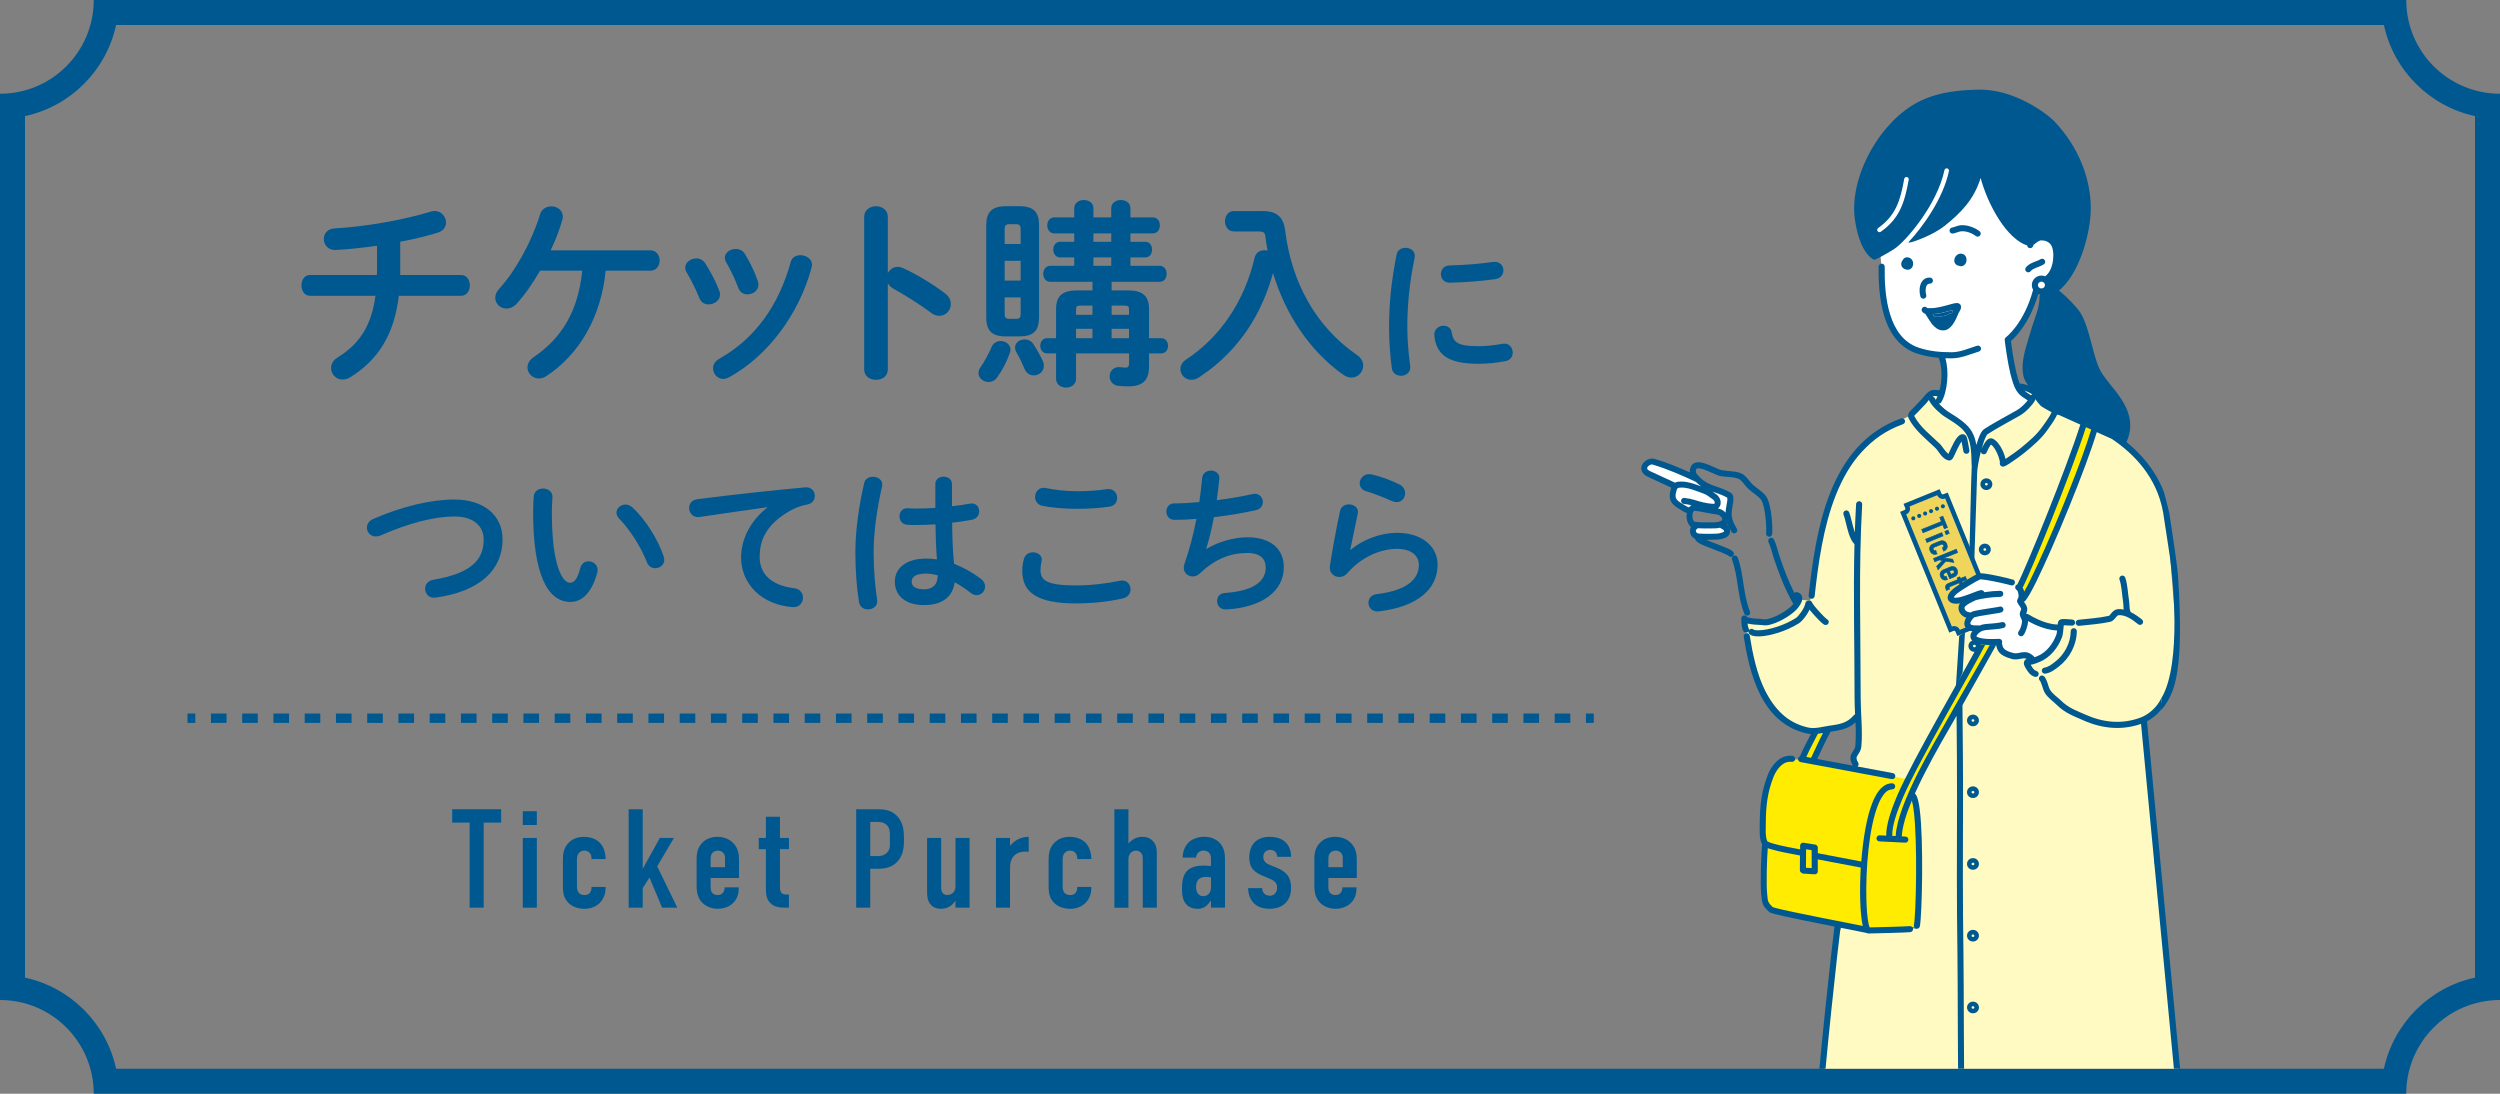 <svg viewBox="0 0 800 350" xmlns="http://www.w3.org/2000/svg" xmlns:xlink="http://www.w3.org/1999/xlink"><rect x="0" y="0" width="800" height="350" fill="#808080" stroke="none"/><clipPath id="a"><path d="m510 8h240v334h-240z"/></clipPath><g fill="#005891"><path d="m762.85 8c3.13 14.55 14.61 26.02 29.15 29.15v275.69c-14.55 3.13-26.02 14.61-29.15 29.15h-725.7c-3.13-14.55-14.61-26.02-29.15-29.15v-275.69c14.55-3.13 26.02-14.61 29.15-29.15h725.69m7.15-8h-739.99c0 16.57-13.43 30-30 30v290c16.57 0 30 13.43 30 30h740c0-16.57 13.43-30 30-30v-290c-16.57 0-30-13.43-30-30z"/><path d="m128.08 86.52v1.47h19.45c1.86 0 2.82 1.66 2.82 3.33s-.96 3.33-2.82 3.33h-19.9c-1.54 12.8-6.85 20.67-15.61 26.11-.83.51-1.66.7-2.37.7-2.18 0-3.71-1.79-3.71-3.71 0-1.15.58-2.43 2.05-3.33 7.17-4.42 10.88-10.3 12.16-19.77h-20.93c-1.86 0-2.75-1.66-2.75-3.33s.9-3.33 2.75-3.33h21.37c.06-.64.06-1.28.06-1.98v-7.36c-4.61.64-9.22 1.15-13.25 1.34-2.43.13-3.78-1.73-3.78-3.52 0-1.66 1.09-3.26 3.46-3.39 9.86-.51 22.65-2.82 30.78-5.38.45-.13.83-.19 1.22-.19 2.18 0 3.65 1.86 3.65 3.71 0 1.28-.77 2.62-2.56 3.2-3.46 1.09-7.62 2.11-12.1 2.94v9.15z"/><path d="m172.81 86.65c-2.37 4.1-4.93 7.74-7.36 10.43-1.09 1.22-2.3 1.66-3.39 1.66-1.98 0-3.58-1.54-3.58-3.46 0-.9.32-1.86 1.22-2.82 5.18-5.63 10.43-15.04 13.12-23.87.51-1.73 2.05-2.56 3.58-2.56 1.86 0 3.71 1.22 3.71 3.26 0 .38-.06.77-.19 1.15-.9 3.14-2.18 6.46-3.71 9.66h31.87c1.98 0 3.01 1.6 3.01 3.26s-1.02 3.26-3.01 3.26h-14.27c-1.41 14.59-8.32 26.81-19.07 33.79-.77.51-1.6.7-2.3.7-2.05 0-3.65-1.66-3.65-3.52 0-1.15.58-2.3 1.92-3.26 9.22-6.27 14.27-14.85 15.61-27.71h-13.5z"/><path d="m230.22 93.12c.13.38.19.77.19 1.15 0 1.86-1.86 3.14-3.65 3.14-1.22 0-2.37-.58-2.94-1.98-1.15-2.82-2.62-5.82-4.1-8.26-.32-.51-.45-1.02-.45-1.54 0-1.66 1.73-2.94 3.52-2.94 1.09 0 2.24.51 2.94 1.66 1.66 2.62 3.39 5.82 4.48 8.77zm25.92-11.46c1.79 0 3.71 1.15 3.71 3.07 0 .26-.06.51-.13.83-4.03 15.1-14.21 28.54-26.49 35.2-.64.32-1.22.51-1.79.51-1.86 0-3.26-1.66-3.26-3.39 0-1.15.58-2.3 1.98-3.07 11.46-6.46 19.01-17.02 22.85-30.91.38-1.6 1.73-2.24 3.14-2.24zm-13.63 8.38c.13.38.19.77.19 1.09 0 1.86-1.79 3.07-3.52 3.07-1.22 0-2.43-.64-2.94-2.11-1.09-2.88-2.43-5.7-3.84-8.13-.32-.51-.45-1.02-.45-1.47 0-1.66 1.66-2.82 3.46-2.82 1.15 0 2.3.45 3.01 1.66 1.6 2.69 3.14 5.76 4.1 8.7z"/><path d="m284.11 87.36c.64-1.15 1.79-1.98 3.14-1.98.58 0 1.09.13 1.66.38 3.97 1.79 9.54 5.06 13.57 8.19 1.28.96 1.79 2.18 1.79 3.33 0 2.05-1.6 3.78-3.65 3.78-.83 0-1.79-.26-2.69-.96-3.71-2.82-9.15-6.14-11.97-7.68-.9-.51-1.47-1.09-1.86-1.79v27.58c0 2.24-1.86 3.33-3.78 3.33s-3.78-1.09-3.78-3.33v-48.83c0-2.24 1.92-3.39 3.78-3.39s3.78 1.15 3.78 3.39v17.98z"/><path d="m320.21 109.12c1.54 0 3.14 1.09 3.14 2.75 0 .32-.06.64-.19 1.02-1.02 2.94-2.37 5.5-4.03 7.81-.7 1.09-1.79 1.54-2.82 1.54-1.6 0-3.2-1.22-3.2-2.88 0-.58.19-1.22.7-1.92 1.15-1.66 2.56-4.16 3.52-6.46.58-1.28 1.73-1.86 2.88-1.86zm1.6-1.47c-4.54 0-6.21-1.98-6.21-6.08v-29.5c0-4.03 1.66-6.08 6.21-6.08h4.48c4.61 0 6.21 2.05 6.21 6.08v29.5c-.06 4.42-1.86 6.02-6.21 6.08zm4.8-34.3c0-1.15-.38-1.6-1.41-1.6h-2.3c-1.02 0-1.41.45-1.41 1.6v4.74h5.12zm-5.12 16.45h5.12v-6.34h-5.12zm3.71 12.22c1.02 0 1.41-.38 1.41-1.54v-5.31h-5.12v5.31c0 1.02.32 1.54 1.41 1.54zm8.51 13.5c.26.51.32 1.02.32 1.54 0 1.86-1.6 3.07-3.2 3.07-1.22 0-2.37-.64-3.01-2.11-.7-1.73-1.6-3.65-2.56-5.25-.32-.58-.45-1.09-.45-1.54 0-1.6 1.47-2.62 3.07-2.62 1.02 0 2.11.45 2.82 1.54 1.09 1.66 2.3 3.78 3.01 5.38zm15.87-25.34h-13.5c-1.47 0-2.24-1.28-2.24-2.56s.77-2.56 2.24-2.56h7.68v-2.69h-4.54c-1.41 0-2.18-1.28-2.18-2.5 0-1.28.77-2.5 2.18-2.5h4.54v-2.69h-6.4c-1.47 0-2.24-1.28-2.24-2.56s.77-2.56 2.24-2.56h6.4v-2.94c0-1.73 1.54-2.62 3.07-2.62s3.07.9 3.07 2.62v2.94h5.7v-2.94c0-1.73 1.54-2.62 3.07-2.62s3.07.9 3.07 2.62v2.94h7.17c1.54 0 2.24 1.28 2.24 2.56s-.7 2.56-2.24 2.56h-7.17v2.69h4.74c1.47 0 2.18 1.22 2.18 2.5s-.7 2.5-2.18 2.5h-4.74v2.69h9.34c1.54 0 2.24 1.28 2.24 2.56s-.7 2.56-2.24 2.56h-15.36v2.75h5.31c4.61 0 6.66 1.79 6.66 5.95v9.34h3.9c1.47 0 2.18 1.22 2.18 2.43s-.7 2.43-2.18 2.43h-3.9v4.1c0 4.42-1.86 6.46-6.72 6.46-1.28 0-2.18-.06-3.26-.19-1.73-.26-2.62-1.6-2.62-3.01 0-1.6 1.22-3.26 3.52-2.94.58.06 1.02.13 1.6.13.77 0 1.09-.32 1.09-1.41v-3.14h-16.96v8.13c0 1.86-1.6 2.82-3.2 2.82s-3.2-.96-3.2-2.82v-8.13h-2.88c-1.41 0-2.18-1.22-2.18-2.43s.77-2.43 2.18-2.43h2.88v-9.34c0-4.16 2.05-5.95 6.66-5.95h4.99v-2.75zm0 7.62h-3.78c-1.22 0-1.47.26-1.47 1.28v1.66h5.25zm0 7.42h-5.25v3.01h5.25zm.32-27.84h5.7v-2.69h-5.7zm0 7.68h5.7v-2.69h-5.7zm11.39 15.68v-1.66c0-1.02-.26-1.28-1.47-1.28h-4.1v2.94zm0 7.49v-3.01h-5.57v3.01z"/><path d="m403.85 67.52c5.06 0 6.91 2.18 7.42 6.4 2.05 16.38 9.73 30.59 23.04 39.74 1.34.9 1.92 2.18 1.92 3.33 0 1.98-1.6 3.84-3.78 3.84-.83 0-1.73-.32-2.69-.96-10.62-7.55-18.43-19.26-22.4-32.51-1.34 4.86-3.14 9.47-5.57 13.89-3.07 5.57-7.1 10.62-11.97 14.85-1.92 1.73-4.03 3.2-6.14 4.67-.9.58-1.73.77-2.43.77-2.05 0-3.52-1.66-3.52-3.46 0-1.09.58-2.18 1.79-3.01 10.82-7.1 18.62-18.43 21.95-32.57.38-1.73 1.73-2.43 3.14-2.43.32 0 .7.06 1.02.13-.32-1.47-.51-2.94-.7-4.48-.13-1.28-.51-1.66-2.37-1.66h-7.74c-1.86 0-2.82-1.66-2.82-3.26s.96-3.26 2.82-3.26h9.02z"/><path d="m449.77 79.3c1.64 0 3.28 1.07 2.92 3.17-1.74 8.4-2.35 15.36-2.35 22.63 0 3.74.46 8.6.92 12.03.26 2-1.33 3.12-2.92 3.12-1.38 0-2.76-.77-2.97-2.51-.46-3.28-.87-8.34-.87-12.64 0-7.63.61-14.54 2.41-23.65.31-1.48 1.59-2.15 2.87-2.15zm23.24 31.48c2.3 0 5.12-.26 7.73-.77 2.1-.41 3.33 1.23 3.33 2.82 0 1.18-.67 2.41-2.25 2.71-3.02.61-6.04.87-8.86.87-9.47 0-13.41-2.87-13.98-9.06-.15-2 1.43-3.12 2.97-3.12 1.23 0 2.41.72 2.61 2.2.46 3.17 2.05 4.35 8.45 4.35zm8.09-24.27c0 1.28-.82 2.56-2.61 2.82-4.51.61-9.57 1.02-14.44 1.13-2 .05-2.97-1.33-2.97-2.76 0-1.33.92-2.71 2.76-2.76 4.76-.1 9.62-.51 14.08-1.13 2.05-.2 3.17 1.23 3.17 2.71z"/><path d="m145.46 159.85c9.16 0 15.36 4.91 15.36 12.75 0 9.78-7.27 16.64-21.35 18.63-2.15.36-3.43-1.23-3.43-2.87 0-1.23.82-2.51 2.56-2.82 11.98-2.05 16.18-6.19 16.18-12.95 0-3.94-2.97-7.32-9.32-7.32s-14.54 2.05-23.7 6.09c-.51.21-1.02.31-1.48.31-1.69 0-2.87-1.33-2.87-2.82 0-1.08.61-2.2 2.1-2.82 9.21-4.04 18.58-6.19 25.95-6.19z"/><path d="m173.77 156.32c1.59 0 3.12.97 3.02 2.87-.1 1.59-.2 2.82-.2 4.66 0 17.92 3.63 22.63 5.78 22.63 1.23 0 2.3-.82 3.33-4.66.36-1.54 1.48-2.2 2.61-2.2 1.48 0 2.92 1.08 2.92 2.76 0 .31 0 .56-.1.87-1.89 6.86-5.17 9.37-8.6 9.37-7.42 0-11.93-9.16-11.93-28.62 0-2.35.1-3.89.2-5.22.15-1.64 1.59-2.46 2.97-2.46zm38.6 21.71c.1.41.2.77.2 1.08 0 1.69-1.43 2.71-2.87 2.71-1.08 0-2.2-.56-2.71-1.95-1.84-4.71-5.17-10.08-8.86-13.92-.61-.61-.87-1.28-.87-1.89 0-1.43 1.38-2.61 2.92-2.61.72 0 1.54.31 2.25.97 4.3 3.99 8.19 10.39 9.93 15.61z"/><path d="m245.55 162.31c-6.14.82-14.28 2.05-21.65 3.12-2.15.31-3.38-1.28-3.38-2.87 0-1.33.82-2.61 2.66-2.82 10.65-1.38 23.86-2.82 34.5-3.79 2-.15 3.07 1.28 3.07 2.71 0 1.23-.77 2.46-2.35 2.76-1.79.31-3.74.97-5.63 2.05-7.99 4.56-9.68 9.88-9.68 14.74 0 5.68 3.94 9.16 11.11 10.03 1.89.26 2.76 1.64 2.76 3.02 0 1.59-1.18 3.17-3.33 3.02-9.68-.72-16.48-7.22-16.48-15.92 0-5.38 2.61-11.42 8.4-15.97v-.1z"/><path d="m279.35 152.58c1.64 0 3.33 1.07 2.92 3.07-1.64 7.12-2.71 14.59-2.71 21.14 0 5.68.51 11.11 1.13 15.2.31 1.89-1.33 3.02-2.92 3.02-1.33 0-2.61-.72-2.87-2.3-.72-4.25-1.18-9.83-1.18-15.97 0-6.86 1.08-14.69 2.82-22.17.31-1.38 1.54-2 2.82-2zm25.29 7.47v1.95c2-.21 3.89-.51 5.63-.82 2-.41 3.07.97 3.07 2.41 0 1.18-.72 2.41-2.25 2.71-2 .41-4.2.72-6.4.97.05 4.4.15 8.81.61 13.16 2.82 1.07 5.73 2.66 8.55 4.76.97.72 1.38 1.64 1.38 2.51 0 1.43-1.18 2.76-2.71 2.76-.61 0-1.28-.26-1.95-.77-1.69-1.33-3.43-2.46-5.07-3.38-.56 4.25-3.48 7.32-9.83 7.32-5.73 0-9.32-2.87-9.32-7.47 0-4.25 3.43-7.42 10.09-7.42 1.08 0 2.2.1 3.38.26-.31-3.74-.41-7.47-.46-11.21-2.2.15-4.35.21-6.35.21-1.02 0-1.95 0-2.82-.1-1.59-.15-2.35-1.43-2.35-2.71s.87-2.66 2.66-2.56c.77.05 1.59.1 2.51.1 2 0 4.1-.05 6.3-.21v-7.63c0-1.59 1.33-2.35 2.66-2.35s2.66.77 2.66 2.35v5.17zm-4.56 24.06c-1.33-.36-2.56-.56-3.63-.56-3.58 0-4.71 1.13-4.71 2.61 0 1.59 1.38 2.41 3.94 2.41s4.35-1.23 4.4-4.45z"/><path d="m327.12 182.63c0-1.23.2-2.66.56-3.84.41-1.43 1.64-2.05 2.87-2.05 1.43 0 2.82.87 2.82 2.35 0 .2-.05.46-.1.72-.2.77-.31 1.79-.31 2.56 0 3.23 1.74 4.97 11.31 4.97 4.97 0 9.73-.61 13.98-1.48.31-.05.56-.1.82-.1 1.69 0 2.71 1.38 2.71 2.82 0 1.23-.77 2.51-2.51 2.92-4.51 1.02-9.47 1.59-15 1.59-12.34 0-17.15-3.48-17.15-10.44zm17.46-25.44c3.74 0 7.17-.26 9.68-.67 2.1-.26 3.23 1.28 3.23 2.82 0 1.23-.72 2.46-2.3 2.76-3.07.46-6.66.72-10.55.72s-7.88-.31-11.16-.97c-1.54-.36-2.25-1.59-2.25-2.82 0-1.64 1.23-3.28 3.38-2.87 2.71.56 6.19 1.02 9.98 1.02z"/><path d="m386.1 175.62c3.74-2.25 8.81-3.69 13-3.69 7.83 0 11.72 3.94 11.72 9.57 0 7.58-6.81 12.9-18.43 13.52-1.89.1-2.92-1.28-2.92-2.66 0-1.28.77-2.51 2.51-2.61 9.62-.67 13.05-3.99 13.05-8.14 0-2.66-1.64-4.66-5.84-4.66-5.58 0-10.49 2-15.31 6.6-.67.61-1.43.92-2.2.92-1.48 0-2.87-1.07-2.87-2.76 0-.41.05-.77.2-1.23 1.69-4.81 2.92-9.62 3.84-14.44-2.51.21-4.86.31-7.01.31-1.74 0-2.61-1.33-2.61-2.66s.87-2.61 2.56-2.61c2.35 0 5.07-.15 7.99-.41.36-2.56.67-5.12.92-7.73.15-1.59 1.48-2.35 2.82-2.35 1.43 0 2.87.92 2.66 2.76-.26 2.35-.51 4.61-.82 6.71 3.99-.51 7.99-1.18 11.42-1.95.26-.05.51-.1.77-.1 1.59 0 2.56 1.33 2.56 2.66 0 1.13-.72 2.3-2.35 2.61-4.1.92-8.75 1.69-13.31 2.2-.72 3.94-1.59 7.37-2.46 10.08l.1.05z"/><path d="m432.18 175.98c3.89-3.38 9.78-5.48 14.85-5.48 8.04 0 13 4.4 13 10.19 0 7.88-6.5 13.52-18.84 14.95-2.1.26-3.28-1.28-3.28-2.76 0-1.28.87-2.56 2.61-2.76 10.03-1.18 13.52-4.97 13.52-9.37 0-2.66-2.1-5.12-7.01-5.12-5.43 0-11.57 2.76-15.87 7.78-.72.87-1.69 1.23-2.61 1.23-1.69 0-3.33-1.38-2.97-3.58.77-5.02 1.95-11.57 3.23-17.51.31-1.48 1.59-2.15 2.82-2.15 1.64 0 3.23 1.07 2.87 2.92-.97 4.76-1.84 8.65-2.41 11.62l.1.05zm15.67-20.94c1.28.67 1.79 1.74 1.79 2.82 0 1.43-1.08 2.82-2.71 2.82-.46 0-.97-.1-1.54-.36-2.66-1.18-5.89-2.46-8.34-3.17-1.33-.41-1.95-1.43-1.95-2.46 0-1.43 1.18-2.97 3.02-2.97.26 0 .56.05.87.1 2.76.67 6.19 1.84 8.86 3.23z"/><path d="m160.36 258.96v4.27h-5.58v27.22h-4.5v-27.22h-5.58v-4.27z"/><path d="m171.79 259.59v4.41h-4.5v-4.41zm-4.5 8.55h4.5v22.32h-4.5z"/><path d="m189.29 274.89v-.09c0-.54-.09-1.17-.49-1.75-.32-.45-.9-.85-1.8-.85-.54 0-1.21.13-1.75.76s-.63 1.4-.63 2.16v8.64c0 .63.14 1.4.54 1.89.22.27.77.77 1.84.77.63 0 1.31-.14 1.8-.77.45-.58.49-1.4.49-1.8v-.04h4.5v.4c0 2.66-1.26 4.23-2.25 5.08-.99.81-2.47 1.53-4.5 1.53s-3.96-.67-5.17-1.93c-1.8-1.85-1.75-4-1.75-5.94v-7.69c0-1.8.18-4.09 2.07-5.8.94-.85 2.43-1.67 4.63-1.67s4.05.72 5.17 1.94c1.21 1.26 1.8 3.28 1.8 5.04v.14h-4.5z"/><path d="m201.17 258.96h4.5v18.9h.09l5.4-9.72h4.5l-5.35 9.09 6.43 13.23h-4.86l-4.05-9.63-2.16 3.37v6.25h-4.5v-31.5z"/><path d="m227.41 283.84c0 .67.04 1.4.58 1.94.36.4.99.63 1.71.63.76 0 1.35-.27 1.8-.94.27-.45.4-1.04.4-1.53h4.5v.18c0 1.67-.32 3.87-2.52 5.44-1.12.81-2.65 1.26-4.18 1.26-2.07 0-4-.85-5.17-2.16-1.57-1.75-1.62-4.05-1.62-5.4v-8.55c0-1.57.32-3.78 2.2-5.4 1.03-.9 2.56-1.53 4.45-1.53s3.55.63 4.68 1.62c1.98 1.71 2.25 3.96 2.25 5.71v5.85h-9.09v2.88zm4.59-6.34v-2.92c0-.58-.09-1.21-.63-1.75-.36-.36-.94-.63-1.66-.63-.77 0-1.4.31-1.76.76-.45.54-.54 1.21-.54 1.8v2.75h4.59z"/><path d="m249.59 261.34v6.79h2.88v3.6h-2.88v12.24c0 .45.04 1.39.63 1.89.49.4 1.26.4 1.66.4h.58v4.19h-1.21c-1.3 0-3.46-.04-4.86-1.57-1.26-1.35-1.3-3.15-1.3-4.5v-12.64h-2.29v-3.6h2.29v-6.79h4.5z"/><path d="m273.98 258.96h6.7c1.93 0 4.32.09 6.3 2.07 2.07 2.11 2.29 4.86 2.29 7.2v.9c0 1.75-.18 4.36-1.93 6.39-1.84 2.11-4.27 2.48-6.21 2.48h-2.65v12.46h-4.5zm4.5 14.98h2.43c.85 0 2.07-.14 3.01-1.17.94-1.04.85-2.12.85-3.24v-2.07c0-1.08.04-2.61-1.21-3.64-1.04-.85-2.29-.81-3.51-.81h-1.57z"/><path d="m310.25 290.46h-4.5v-2.25c-.09.14-.72 1.04-1.57 1.67-.9.63-1.93.94-3.1.94-1.89 0-2.97-.9-3.51-1.67-.72-.99-.9-2.34-.9-3.42v-17.59h4.5v15.79c0 .63.05 1.35.54 1.89.27.27.72.58 1.44.58.81 0 1.48-.36 1.89-.81.67-.72.72-1.57.72-2.16v-15.3h4.5v22.32z"/><path d="m323.21 268.14v2.39l.09.04c1.84-2.29 4.32-2.79 5.89-2.79v4.81c-2.16-.36-5.98.18-5.98 5.08v12.78h-4.5v-22.32h4.5z"/><path d="m344.72 274.89v-.09c0-.54-.09-1.17-.49-1.75-.32-.45-.9-.85-1.8-.85-.54 0-1.21.13-1.75.76s-.63 1.4-.63 2.16v8.64c0 .63.14 1.4.54 1.89.22.27.77.77 1.84.77.63 0 1.31-.14 1.8-.77.45-.58.49-1.4.49-1.8v-.04h4.5v.4c0 2.66-1.26 4.23-2.25 5.08-.99.81-2.47 1.53-4.5 1.53s-3.96-.67-5.17-1.93c-1.8-1.85-1.75-4-1.75-5.94v-7.69c0-1.8.18-4.09 2.07-5.8.94-.85 2.43-1.67 4.63-1.67s4.05.72 5.17 1.94c1.21 1.26 1.8 3.28 1.8 5.04v.14h-4.5z"/><path d="m356.6 258.96h4.5v10.98c.41-.5.9-.95 1.48-1.31.81-.5 1.66-.85 2.97-.85s2.43.36 3.33 1.31c1.17 1.21 1.3 2.7 1.3 3.78v17.59h-4.5v-15.79c0-.54-.05-1.21-.58-1.8-.41-.45-.9-.67-1.57-.67-.85 0-1.39.4-1.71.72-.67.72-.72 1.53-.72 2.25v15.3h-4.5v-31.5z"/><path d="m387.51 288.25h-.09c-.32.5-.9 1.22-1.53 1.71-.85.68-1.66.85-2.61.85s-2.29-.13-3.42-1.17c-1.4-1.3-1.62-3.33-1.62-5.13 0-1.62.09-4.05 1.39-5.58 1.48-1.75 4-1.94 5.31-1.94.32 0 1.17 0 2.56.14v-2.34c0-.63-.05-1.31-.58-1.89-.45-.5-1.12-.72-1.8-.72-.63 0-1.3.22-1.8.81-.32.36-.54.85-.58 1.44h-4.27c-.04-2.02.81-3.78 1.84-4.81 1.12-1.12 2.97-1.85 5.04-1.85s3.69.72 4.81 1.8c1.62 1.62 1.84 3.73 1.84 5.26v15.61h-4.5v-2.21zm0-7.51c-.54-.09-1.08-.13-1.57-.13-.72 0-1.8.09-2.52.94-.58.67-.67 1.62-.67 2.34 0 .63.09 1.26.45 1.85.45.72 1.03 1.03 1.8 1.03 1.35 0 2.52-.9 2.52-2.88v-3.15z"/><path d="m408.75 274.17c-.05-.67-.32-1.26-.68-1.62-.4-.41-.99-.58-1.62-.58-1.12 0-2.2.72-2.2 2.25 0 .4.09.94.45 1.44.45.63 1.17.94 1.76 1.17l2.7 1.12c1.12.45 2.25 1.35 2.88 2.16s1.12 2.16 1.12 4.09c0 1.08-.22 2.88-1.44 4.36-.94 1.17-2.61 2.25-5.44 2.25s-4.32-.99-5.22-1.98c-1.12-1.21-1.66-3.01-1.66-4.63h4.5c0 .58.18 1.26.58 1.71.41.45 1.21.72 1.84.72s1.3-.23 1.75-.77c.49-.54.59-1.21.59-1.8 0-1.17-.36-2.02-2.25-2.83l-2.65-1.12c-1.71-.72-2.52-1.57-2.79-1.89-.99-1.17-1.21-2.66-1.21-3.78 0-2.2.72-3.87 1.66-4.86.9-.9 2.38-1.8 4.81-1.8 2.83 0 4.45.99 5.22 1.8 1.08 1.08 1.71 2.83 1.71 4.59z"/><path d="m425.09 283.84c0 .67.04 1.4.58 1.94.36.4.99.63 1.71.63.76 0 1.35-.27 1.8-.94.27-.45.4-1.04.4-1.53h4.5v.18c0 1.67-.32 3.87-2.52 5.44-1.12.81-2.65 1.26-4.18 1.26-2.07 0-4-.85-5.17-2.16-1.57-1.75-1.62-4.05-1.62-5.4v-8.55c0-1.57.32-3.78 2.2-5.4 1.03-.9 2.56-1.53 4.45-1.53s3.55.63 4.68 1.62c1.98 1.71 2.25 3.96 2.25 5.71v5.85h-9.09v2.88zm4.59-6.34v-2.92c0-.58-.09-1.21-.63-1.75-.36-.36-.94-.63-1.66-.63-.77 0-1.4.31-1.76.76-.45.54-.54 1.21-.54 1.8v2.75h4.59z"/><path d="m60 228.33h2.5v3h-2.5z"/><path d="m502.5 231.33h-5v-3h5zm-10 0h-5v-3h5zm-10 0h-5v-3h5zm-10 0h-5v-3h5zm-10 0h-5v-3h5zm-10 0h-5v-3h5zm-10 0h-5v-3h5zm-10 0h-5v-3h5zm-10 0h-5v-3h5zm-10 0h-5v-3h5zm-10 0h-5v-3h5zm-10 0h-5v-3h5zm-10 0h-5v-3h5zm-10 0h-5v-3h5zm-10 0h-5v-3h5zm-10 0h-5v-3h5zm-10 0h-5v-3h5zm-10 0h-5v-3h5zm-10 0h-5v-3h5zm-10 0h-5v-3h5zm-10 0h-5v-3h5zm-10 0h-5v-3h5zm-10 0h-5v-3h5zm-10 0h-5v-3h5zm-10 0h-5v-3h5zm-10 0h-5v-3h5zm-10 0h-5v-3h5zm-10 0h-5v-3h5zm-10 0h-5v-3h5zm-10 0h-5v-3h5zm-10 0h-5v-3h5zm-10 0h-5v-3h5zm-10 0h-5v-3h5zm-10 0h-5v-3h5zm-10 0h-5v-3h5zm-10 0h-5v-3h5zm-10 0h-5v-3h5zm-10 0h-5v-3h5zm-10 0h-5v-3h5zm-10 0h-5v-3h5zm-10 0h-5v-3h5zm-10 0h-5v-3h5zm-10 0h-5v-3h5zm-10 0h-5v-3h5z"/><path d="m507.5 228.33h2.5v3h-2.5z"/></g><g clip-path="url(#a)"><path d="m621.08 125.93s-1.65-1.69-8.39 6.55c0 0-9 2.44-20.16 15.64 0 0-12.48 15.75-13.24 44.16l-4.08-.53s-2.44 6.4-9.33 7.58l-8-.72s6.12 49.43 36.64 30.71c0 0 .93 5.67.1 9.66 0 0-3.82 3.77-.5 6.64 0 0 11.25 3.42 16.45 4.51 0 0 7.26 13.56 2.85 47.07l-23.88-1.35s-3.59 7.59-4.36 28.01c-.77 20.41-3.45 24.51-3.11 46.39 0 0-.58 16.48-1.57 26.95-1 10.47-1.35 6.85-1.35 6.85s5.18 1.43 10.11 2.12c4.94.7 18.33 9.94 33.68 7.16 0 0 18.17-3.56 24.96-2.45 0 0 21.5 7.64 32.09 3l24.68-11.55.36-3.29-5.83-36.09-7.95-80.71-1.97-6.58.68-4.32-4.13-40.25s6.58-4.7 8.48-9.99l2.39-14.79-3.53-43.75s-4.5-14.85-15.04-21.64c-10.55-6.79-19.73-8.92-19.73-8.92s-7.63-7.14-10.76-7.7l2.37 4.3-14.94 10.19-2.9 9.98-2.21-10.74s-8.8-5.92-9.88-8.4l.99-3.71z" fill="#fffac1" fill-rule="evenodd"/><path d="m580.25 234.48-3.85 8.68s-8.61-2.2-11.24 9.77c0 0-2.76 13.32.14 17.61 0 0-1.9 16.39-.21 19.32s8.76 3.15 15.86 4.69l17.2 2.94 15.34-.94s1.72-33.04-.59-41.02l-1.44-1.39s16.22-29.46 26.72-47.97l-3.77-.8-24.09 43.96-29.44-5.43 4.04-9.85-4.68.42z" fill="#ffec00" fill-rule="evenodd"/><path d="m646.22 187.6 20.54-51.41 3.43 1.42s-18.85 50.43-22.26 53.7z" fill="#ffec00" fill-rule="evenodd"/><path d="m653.13 93.03s-3.65-2.64-.24-3.89c0 0 2.44-.02 2.63 1.37 0 0-1.11 2.74-2.39 2.52z" fill="#ffec00" fill-rule="evenodd"/><path d="m637.04 195.41s0 0 .01 0l-14.6-35.87s0 0-.01 0c-.99.4-2.13-.07-2.55-1.05l-8.81 3.58c.4 1-.08 2.14-1.08 2.54l14.6 35.87c1-.41 2.14.07 2.55 1.06l8.81-3.58c-.41-1 .07-2.15 1.08-2.56z" fill="#efd55c"/><path d="m621.12 162.26c.14.34.52.5.85.36s.5-.52.36-.85-.52-.5-.85-.36-.5.52-.36.85z" fill="#005891"/><path d="m619.23 163.03c.14.34.52.5.85.36s.5-.52.36-.85-.52-.5-.85-.36-.5.52-.36.85z" fill="#005891"/><path d="m617.33 163.8c.14.34.52.5.85.36s.5-.52.36-.85-.52-.5-.85-.36-.5.52-.36.85z" fill="#005891"/><path d="m615.44 164.57c.14.34.52.5.85.36s.5-.52.36-.85-.52-.5-.85-.36-.5.52-.36.85z" fill="#005891"/><path d="m614.75 164.85c-.14-.34-.52-.5-.85-.36s-.5.52-.36.85.52.5.85.36.5-.52.36-.85z" fill="#005891"/><path d="m612.86 165.62c-.14-.33-.52-.5-.85-.36s-.5.52-.36.85.52.5.85.36.5-.52.36-.85z" fill="#005891"/><path d="m623.19 168.81-.99.4-.53-1.29-6.31 2.57-.42-1.04 6.31-2.57-.53-1.29.99-.4 1.48 3.63z" fill="#005891"/><path d="m615.31 170.61-.5-1.23.09-.04 6.22-2.53-.53-1.29 1.18-.48 1.55 3.81-1.18.48-.53-1.29-6.31 2.57zm-.24-1.12.35.86 6.31-2.57.53 1.29.81-.33-1.4-3.44-.81.33.53 1.29-.09.04-6.22 2.53z" fill="#005891"/><path d="m621.37 170.44.42 1.04-5.17 2.11-.42-1.04zm2.41.24-1.02.42-.42-1.04 1.02-.42z" fill="#005891"/><path d="m616.57 173.72-.5-1.23.09-.04 5.27-2.14.5 1.23-.09.04zm-.24-1.12.35.86 4.99-2.03-.35-.86zm6.37-1.38-.5-1.23 1.21-.49.5 1.23zm-.24-1.12.35.86.84-.34-.35-.86z" fill="#005891"/><path d="m621.55 175.34h.02c.13-.06.26-.14.36-.29.07-.12.11-.29.03-.5-.05-.13-.15-.27-.34-.33-.2-.07-.38-.01-.56.06l-2 .81c-.15.06-.31.16-.39.3-.04.08-.11.25 0 .5.06.15.15.29.35.35.18.05.37-.02.46-.06h.01s.42 1.04.42 1.04l-.09.04c-.62.25-1.1.11-1.39-.04-.28-.15-.59-.43-.78-.9s-.22-.98-.04-1.38c.26-.59.76-.79 1.21-.97l1.78-.73c.42-.17.97-.34 1.54-.07.29.14.62.41.82.92.2.5.21 1.01.04 1.38-.18.4-.59.73-1 .89h-.03s-.42-1.03-.42-1.03z" fill="#005891"/><path d="m619.15 177.5c-.27 0-.53-.06-.77-.19-.26-.14-.61-.42-.83-.95-.21-.51-.22-1.04-.04-1.46.27-.61.78-.82 1.23-1.01l1.82-.74c.47-.19 1.03-.35 1.62-.07.27.13.64.4.87.97.21.52.23 1.06.04 1.46-.21.46-.68.79-1.05.94l-.12.05-.5-1.23.11-.05c.14-.06.24-.14.31-.24.04-.06.1-.2.02-.41-.06-.14-.15-.23-.28-.28-.17-.06-.34 0-.49.06l-2 .81c-.16.06-.28.16-.34.26-.04.08-.08.22 0 .41.07.16.15.25.28.29.11.03.24.01.4-.05l.09-.04.05.09.46 1.14-.19.08c-.23.1-.47.14-.7.14zm2.35-4.37c-.3 0-.59.09-.87.21l-1.82.74c-.44.18-.89.36-1.12.9-.16.36-.14.85.04 1.3.19.48.51.72.73.85.41.21.85.22 1.31.04s-.35-.86-.35-.86c-.17.06-.32.06-.44.03-.19-.05-.32-.19-.41-.4-.11-.27-.06-.46 0-.58.11-.2.34-.31.44-.35l2-.81c.18-.07.4-.14.63-.06.19.06.32.19.4.39.08.21.07.42-.04.59-.08.12-.19.22-.34.29l.35.86c.4-.18.74-.49.88-.81.17-.36.15-.83-.04-1.3-.21-.51-.53-.75-.77-.86-.2-.1-.4-.14-.59-.14z" fill="#005891"/><path d="m626.02 175.76.42 1.04-4.38 1.78v.02s2.77.33 2.77.33l.42 1.04-2.61-.38-2.46 2.74-.46-1.13 1.85-1.85-.99-.18-1.45.59-.42-1.04 7.3-2.97z" fill="#005891"/><path d="m620.15 182.52-.54-1.34 1.76-1.76-.77-.14-1.52.62-.5-1.23.09-.04 7.39-3.01.5 1.23-.09.04-4.06 1.65 2.48.3.51 1.26-2.73-.4-2.53 2.82zm-.31-1.29.37.92 2.39-2.66 2.49.37-.34-.83-2.76-.33-.06-.15.08-.06 4.29-1.74-.35-.86-7.12 2.9.35.86 1.38-.56 1.2.22-1.94 1.94z" fill="#005891"/><path d="m622.38 183.35c-.16.06-.32.14-.39.32-.06.12-.05.29.02.46.07.18.19.29.39.33.13.02.28 0 .39-.05l.42 1.04-.04.02c-.39.16-.93.29-1.5-.07-.29-.18-.54-.5-.69-.85-.2-.48-.18-1.01.01-1.4.26-.53.79-.76 1.1-.88l1.98-.81c.36-.15.91-.28 1.46 0 .31.15.6.45.77.89.18.45.19.88.07 1.24-.21.62-.71.9-1.11 1.06l-1.36.55-.86-2.11-.67.27zm1.9.47.68-.28c.14-.06.27-.14.35-.31.05-.12.06-.28-.01-.45-.07-.18-.2-.29-.34-.33-.17-.05-.33-.01-.47.04l-.64.26.43 1.06z" fill="#005891"/><path d="m622.44 185.72c-.26 0-.54-.06-.83-.25-.31-.19-.57-.52-.73-.9-.2-.5-.2-1.05.02-1.48.28-.58.87-.82 1.15-.93l1.98-.81c.57-.23 1.09-.23 1.54 0 .36.18.65.51.82.94.18.45.21.91.07 1.31-.23.67-.78.96-1.17 1.12l-1.45.59-.86-2.11-.57.23c-.14.06-.28.12-.34.26-.05.1-.04.24.02.38.06.15.16.24.32.27.1.02.23 0 .33-.05l.09-.04.5 1.23-.13.06c-.21.08-.47.17-.76.17zm2.4-4.34c-.23 0-.47.05-.73.16l-1.98.81c-.28.11-.8.32-1.05.84-.18.38-.19.88 0 1.32.14.34.37.63.65.8.52.33 1.02.21 1.36.08l-.35-.86c-.12.03-.24.04-.35.02-.23-.05-.38-.17-.47-.39-.08-.2-.08-.39-.01-.54.09-.21.28-.3.45-.37l.76-.31.86 2.11 1.26-.51c.39-.16.86-.41 1.06-1 .12-.35.1-.77-.06-1.17-.15-.38-.41-.68-.73-.84-.2-.1-.42-.16-.65-.16zm-.61 2.57-.51-1.25.73-.3c.2-.08.38-.1.54-.05.18.05.33.2.41.39.07.18.08.37.01.52-.09.22-.26.31-.4.37l-.77.31zm-.25-1.14.36.88.59-.24c.12-.05.23-.11.29-.26.04-.11.04-.24-.01-.37-.06-.14-.16-.24-.28-.28s-.24-.02-.4.04l-.54.22z" fill="#005891"/><path d="m629.35 185.53-1.57.64.27.67-.83.34-.27-.67-2.84 1.15c-.1.04-.32.14-.38.32-.05.15.03.33.06.42l.05.13-.97.4-.11-.28c-.12-.3-.32-.81-.09-1.27.19-.42.61-.6.92-.73l2.93-1.19-.22-.53.83-.34.22.53 1.57-.64.42 1.04z" fill="#005891"/><path d="m622.82 189.07-.15-.37c-.11-.27-.34-.83-.09-1.36.22-.47.69-.66.97-.78l2.84-1.15-.22-.53 1.02-.42.22.53 1.57-.64.5 1.23-1.57.64.27.67-1.02.42-.27-.67-2.74 1.12c-.22.09-.3.19-.32.26-.04.12.03.27.06.35l.09.23zm3.61-4.08.22.53-3.02 1.23c-.35.14-.7.31-.87.68-.21.44-.01.93.1 1.2l.08.19.78-.32-.02-.04c-.04-.11-.12-.3-.07-.49.05-.16.2-.29.44-.39l2.93-1.19.27.67.65-.26-.27-.67 1.57-.64-.35-.86-1.57.64-.22-.53-.65.26z" fill="#005891"/><path d="m619.89 158.48c.32.75 1.04 1.2 1.81 1.2.25 0 .5-.05.74-.15h.01l14.6 35.87s0 0-.01 0c-1 .41-1.49 1.55-1.08 2.56l-8.81 3.58c-.31-.75-1.04-1.21-1.81-1.21-.25 0-.5.05-.74.15l-14.6-35.87c1-.41 1.48-1.54 1.08-2.54l8.81-3.58m.8-1.95-1.37.56-8.81 3.58-1.38.56.55 1.38c.09.24-.02.5-.26.6l-1.39.57.57 1.39 14.6 35.87.57 1.39 1.39-.57c.06-.02.11-.03.17-.03.14 0 .34.07.43.29l.57 1.38 1.38-.56 8.81-3.58 1.39-.57-.57-1.39c-.1-.24.02-.51.25-.6l1.39-.57-.55-1.39-14.6-35.87-.55-1.36-1.37.52-.05.02c-.06.03-.11.03-.16.03-.14 0-.34-.07-.43-.28l-.58-1.36z" fill="#005891"/><path d="m647.52 196.26c-.15-1.15-.49-2.3-1.05-3.43l.72-3.33-3.48-3.2-.8-.63c-7.48-1.66-16.34-.65-17.8 4.72-.62 1.87 2.55.79 2.49 2.27-.08 2.13 1.16 3.3 2.05 4.78.82 1.35.4 3.01 1.83 3.98 1.29.87.29 3.27 1.93 3.94s3.72-.27 5.65.34c1.14.36 2 3.43 3.17 3.79l2.28.97c.35-1.12 2.18-1.28 3.86-.86 1.3.33 1.91 1.86 3.65 1.13 3.07-1.29 7.12-7.6 7.37-9.12.24-1.42-11.67-3.96-11.86-5.36z" fill="#fff" fill-rule="evenodd"/><path d="m599.04 65.55 2.59 14.37 1.1 14.67 3.39 11.67 6.98 5.59 9.39 2.8-2.06 14.55 8.13 7.79 4.09 8.48 1.3-4.69 2.1-3.19 13.97-8.97-4.89-5.8-2.49-13.97 3.99-5.19 5.19-10.48 9.82-4.58-10.37-35.68s-20.93-5.38-22.95-5.15-18.92 5.15-18.92 5.15z" fill="#fff"/><g fill-rule="evenodd"><path d="m578.11 234.7c.46.11.92.17 1.38.19-1.14 2.21-2.39 4.48-3.44 6.97-.02.05-.04.1-.05.14-.3.12-.53.39-.6.73-.1.53.25 1.04.78 1.14l29.17 5.44c.53.1 1.04-.25 1.14-.78s-.25-1.04-.78-1.14l-11.31-2.11c.37-.3.47-.84.21-1.26-.39-.64-.55-1.11-.51-1.51s.25-.72.47-1.05c.47-.74.98-1.52 1.07-2.62.45-5.12-.22-10.36-.22-15.48 0-20.7-.71-41.3.48-61.94.03-.54-.38-1-.92-1.03s-1 .38-1.03.92c-.17 3.03-.31 6.05-.41 9.08-.03-.09-.06-.18-.09-.28-.71-2.2-1.19-4.87-1.71-6.17-.2-.5-.77-.74-1.27-.54s-.74.77-.54 1.27c.51 1.27.97 3.88 1.66 6.03.48 1.48 1.1 2.74 1.84 3.44-.41 16.38.03 32.76.03 49.21 0 1.73.08 3.47.16 5.21-.13.06-.25.15-.35.26-2.27 2.7-4.75 2.95-8.16 3.45-2.14.32-4.36 1.03-6.58.52-6.68-1.53-10.85-6.05-13.58-11.51-2.82-5.63-4.13-12.26-5.03-17.85-.09-.53-.59-.89-1.12-.81-.53.09-.89.59-.81 1.12.93 5.76 2.3 12.6 5.21 18.41 2.99 5.97 7.59 10.86 14.89 12.54zm7.48-.16c.07-.12.11-.25.13-.38 3.28-.49 5.77-.91 8.04-3.01.11 2.52.16 5.03-.06 7.51-.09 1-.72 1.59-1.09 2.27-.55 1.02-.85 2.16.32 4.07l-11.41-2.13c1.32-2.77 2.86-6.27 4.06-8.34zm-3.87.26c.55-.07 1.09-.15 1.64-.25-1.2 2.27-2.62 5.48-3.81 7.96l-1.53-.29c1.15-2.66 2.52-5.07 3.71-7.43z" fill="#005891"/><path d="m559.16 202.36c.16-.08.29-.21.38-.35-.06.31.04.64.28.88.25.24.63.46 1.15.59.55.14 1.29.2 2.18.16 3.13-.14 8.25-1.51 12.57-4.23.53-.33 1.46-1.3 2.26-2.48.4-.59.78-1.22 1.07-1.85.05.07.11.13.16.2 1.14 1.41 2.96 3.36 3.89 4.15.38.33.69.49.85.54.52.15 1.06-.15 1.21-.66.14-.48-.1-.98-.55-1.17-.07-.05-.55-.47-.93-.84-1.31-1.3-3.25-3.47-3.73-4.31v-.02c-.1-.41-.45-.73-.89-.77-.09 0-.18 0-.27.02-.53-.07-1.02.31-1.09.84-.11.82-.68 1.86-1.3 2.76s-1.29 1.68-1.7 1.94c-3.99 2.52-8.72 3.8-11.62 3.93-.56.03-1.05 0-1.44-.06-.2-.04-.37-.05-.46-.14-.39-.37-1-.36-1.38.02-.05.05-.09.11-.13.17.04-.21.01-.43-.09-.63-.21-.4-.32-.95-.36-1.51 1.32.3 3.13.42 3.66.42 1.02.01 1.9.29 2.94.08 2.95-.6 6.62-2.65 8.78-4.69.53-.5 1.7-1.91 2.03-3.11.2-.72.13-1.39-.23-1.9-.24-.35-.62-.65-1.23-.83-.36-.1-.73 0-.97.26-1.88-3.76-3.44-7.84-4.74-11.74-.6-1.8-.96-3.65-1.78-5.39-.23-.48-.81-.69-1.3-.46s-.69.81-.46 1.3c.79 1.66 1.12 3.44 1.69 5.16 1.6 4.79 3.57 9.85 6.06 14.29.06.11.14.2.23.28-.24.31-.48.57-.64.72-1.94 1.82-5.2 3.66-7.84 4.2-.89.18-1.65-.11-2.53-.12-.44 0-1.9-.08-3.02-.31-.3-.06-.68-.2-.83-.26-.19-.35-.59-.56-1.01-.5-.53.08-.89.58-.81 1.11 0 .03 0 .05.02.08-.05 1.12.09 2.8.6 3.8.25.48.84.66 1.31.41z" fill="#005891"/><path d="m559.45 196.92c.5-.2.74-.77.53-1.27-2.24-5.48-1.89-11.74-3.91-17.26-.19-.5-.75-.76-1.25-.58-.5.19-.76.75-.58 1.25 2.04 5.54 1.7 11.82 3.94 17.32.2.5.77.74 1.27.53z" fill="#005891"/><path d="m550.6 160.47c.1.71-.06 1.38-.47 1.88-.11.14-.24.27-.4.38h.02c.89.11 1.78.63 2.41 1.32.04-.73.15-1.55.33-2.53.06-.33.21-.96.25-1.57.01-.22-.03-.57-.05-.67-1.45-.87-3.1-1.34-4.7-1.91-.02 0-.05-.02-.07-.03.34.24.7.5 1.13.77.85.53 1.41 1.48 1.54 2.37z" fill="#005891"/><path d="m544.36 155.62c-.49-.33-.96-.71-1.4-1.14-.09-.09-.19-.19-.29-.28-4.8-2.21-8.86-4.03-13.85-5.53-.37-.11-.81.08-1.16.34-.31.23-.6.54-.56.89.04.34.39.61 1 .89l7.89 3.65c.23-.12.51-.21.83-.26 2.46-.41 5.16.58 7.53 1.44z" fill="#005891"/><path d="m538.99 159.31c1.34.16 2.23.34 3.21.65 1.86.59 3.6 1.08 5.87 1.25.25.02.44.02.54-.09.16-.17.07-.45-.03-.7-.11-.27-.3-.52-.56-.68-1.12-.7-1.71-1.39-2.96-1.81-2.38-.8-5.29-2.27-7.91-1.83-.35.06-.48.28-.57.53-.08.22-.14.45-.2.69-.24.89-.28 1.54-.08 2.06.32.83 1.17 1.3 2.28 1.96.61.37 1.19.79 1.86 1.01.22-.27.49-.49.81-.64-.74-.21-1.48-.34-2.51-.47-.53-.06-.92-.55-.85-1.08.06-.53.55-.91 1.08-.85z" fill="#005891"/><path d="m554.67 176.7c-.12-.21-.51-.57-1.16-.9-1.64-.84-5.4-2.14-7.08-2.87-.13-.06-.28-.12-.45-.19 1.95.01 4.22-.06 4.92-.27.29-.09.79-.19 1.25-.4.6-.28 1.13-.72 1.36-1.38.15-.41.2-.91.03-1.53.17.32.36.66.57 1.02.27.47.86.63 1.33.36s.63-.86.36-1.33c-1.71-2.97-1.98-4.04-1.38-7.36.1-.56.39-1.84.25-2.74-.1-.67-.4-1.18-.87-1.46-1.59-.97-3.39-1.51-5.14-2.14-1.56-.56-3.08-1.19-4.31-2.41-.12-.12-.25-.24-.37-.36-.03-.04-.07-.07-.11-.1-.29-.28-.57-.56-.8-.85-.36-.46-.57-.97-.26-1.67.1-.23.34-.26.61-.27.37 0 .8.08 1.25.21 2.1.6 4.66 2.06 5.85 2.29 1.87.36 4.18.13 5.93.94.49.22.93.72 1.37 1.24.55.65 1.08 1.35 1.56 1.82.66.64 1.57 1.28 2.44 1.95.73.56 1.44 1.14 1.84 1.8.48.8.82 2.25 1.08 3.84.41 2.51.55 5.36.42 6.75-.05.53.34 1.01.88 1.06.53.05 1.01-.35 1.06-.88.14-1.49 0-4.54-.44-7.24-.3-1.88-.76-3.59-1.33-4.53-.41-.69-1.06-1.33-1.8-1.93-.94-.77-2.03-1.48-2.77-2.2-.55-.53-1.14-1.38-1.78-2.09-.53-.59-1.11-1.08-1.69-1.35-1.88-.86-4.36-.69-6.37-1.08-.64-.12-1.7-.65-2.86-1.17-1.34-.59-2.79-1.17-3.96-1.32-1.43-.18-2.52.23-3.03 1.38-.3.68-.39 1.28-.33 1.83-3.74-1.69-7.22-3.12-11.3-4.34-.9-.27-2.03 0-2.88.64-.9.66-1.46 1.69-1.33 2.7.1.82.65 1.74 2.11 2.42l7.46 3.45c-.09.26-.17.53-.24.82-.37 1.42-.33 2.43 0 3.25.45 1.18 1.52 1.98 3.09 2.93.7.42 1.37.86 2.13 1.14-.14.9-.07 1.86.13 2.55.12.41.44 1.14.86 1.58.11.12.23.22.35.3-.73 1.29-.24 3.1 1.25 3.8.2.46.57.88 1.06 1.22.72.5 1.7.87 2.28 1.12 1.45.63 4.49 1.69 6.31 2.51.47.21 1 .51 1.09.57.3.37.83.48 1.25.23.46-.27.62-.87.35-1.33zm-1.84-8.55c-.13-.1-.27-.2-.43-.3.12-.13.22-.26.31-.39.13.33.29.67.47 1.03-.1-.12-.22-.23-.35-.35zm-4.83-10.8c1.6.57 3.25 1.04 4.7 1.91.01.1.06.45.05.67-.04.61-.19 1.24-.25 1.57-.18.99-.29 1.8-.33 2.53-.63-.69-1.52-1.21-2.41-1.32h-.02c.15-.11.28-.24.4-.38.4-.5.57-1.17.47-1.88-.13-.9-.69-1.84-1.54-2.37-.43-.27-.79-.53-1.13-.77.02 0 .05.02.07.03zm-19.89-6.55c-.61-.28-.95-.55-1-.89-.04-.35.24-.66.56-.89.35-.26.79-.45 1.16-.34 4.98 1.5 9.05 3.31 13.85 5.53.1.09.19.19.29.28.44.44.91.81 1.4 1.14-2.37-.86-5.07-1.85-7.53-1.44-.33.05-.6.14-.83.26l-7.89-3.65zm10.65 10.45c1.03.12 1.76.25 2.51.47-.32.15-.59.37-.81.64-.68-.22-1.25-.64-1.86-1.01-1.11-.67-1.96-1.13-2.28-1.96-.2-.52-.16-1.16.08-2.06.06-.24.12-.48.2-.69.09-.25.22-.47.57-.53 2.62-.44 5.54 1.03 7.91 1.83 1.25.42 1.83 1.1 2.96 1.81.26.16.45.41.56.68.1.25.19.53.03.7-.11.11-.29.11-.54.09-2.27-.18-4.01-.66-5.87-1.25-.98-.31-1.87-.49-3.21-.65-.53-.06-1.02.32-1.08.85s.32 1.02.85 1.08zm3.37 5.69c-.07-.12-.36-.6-.42-.79-.15-.53-.2-1.33-.02-1.98.1-.37.26-.73.66-.74 2.08.28 5.09.97 7.16 1.22.51.06 1 .41 1.32.82.21.27.38.58.27.86-.07.18-.26.31-.53.43-1.12.48-2.15.37-3.33.39-1.71.02-3.43.05-5.12-.22zm1.42 3.78c-.83-.07-1.19-1.04-.56-1.41.12-.07.23-.17.3-.27 1.32.1 2.65.09 3.98.07 1.1-.02 2.09.02 3.1-.22.22.15.59.35.93.57.12.07.29.21.36.27.03.12.04.23 0 .31-.05.15-.21.21-.35.27-.36.17-.76.24-.99.3-.97.29-5.37.23-6.78.11z" fill="#005891"/><path d="m552.41 167.85c.15.1.3.2.43.3.14.11.25.23.35.35-.18-.36-.34-.71-.47-1.03-.09.13-.19.27-.31.39z" fill="#005891"/><path d="m579.62 191.61c.53.06 1.02-.33 1.07-.86 1.15-10.35 2.73-22.2 6.83-32.46 4.02-10.08 10.48-18.63 21.45-22.56.51-.18.77-.74.59-1.24-.18-.51-.74-.77-1.25-.59-11.53 4.14-18.37 13.07-22.6 23.68-4.16 10.42-5.78 22.46-6.95 32.97-.06.53.33 1.02.86 1.08z" fill="#005891"/><path d="m550.34 170.61c.23-.07.62-.14.99-.3.14-.06.29-.12.35-.27.03-.09.02-.19 0-.31-.07-.06-.24-.19-.36-.27-.34-.22-.71-.41-.93-.57-1.01.24-2 .21-3.1.22-1.32.02-2.66.03-3.98-.07-.08.11-.18.2-.3.27-.64.37-.28 1.33.56 1.41 1.41.13 5.82.18 6.78-.11z" fill="#005891"/><path d="m633.23 206.04c.54.13 1.19.23 1.95.3-.62-.06-1.21-.15-1.95-.3z" fill="#005891"/><path d="m692.92 225.48c2.84-4.25 6.08-10.71 4.04-41.31-.26-3.85-2.82-20.15-2.82-20.15-.68-2.75-1.84-7.41-1.86-6.98-2.59-6.58-7.01-11.69-11.8-15.58 0 0 0-.01 0-.02 2.41-5.4.84-9.89-1.73-13.83-2.37-3.63-5.65-6.76-6.99-9.73-2.22-4.93-3.11-12.9-5.92-17.63-1.1-1.85-4.76-5.53-6.63-7.01-.12-.09-.24-.18-.35-.26 2.46-2.02 4.5-5.08 6.08-8.53 2.56-5.57 3.93-12.14 4.09-16.66.35-10.13-3.86-20.9-11.76-29.09-1.94-2.02-12.5-10.25-23.98-10-4.02.09-13.65.14-21.47 5.08-11.8 7.45-20.23 24.23-18.19 36.94 1.63 10.14 5.38 12.13 6.1 12.42.3-.07.76-.28 1.31-.55 1.71-.84 4.09-2.27 5-2.84 3.48-2.17 13.79-13.98 16.19-25.31.08-.39.47-.65.87-.56.39.08.65.47.56.87-1.86 8.8-8.35 17.87-13.01 22.82.12.04.25.06.39.05 1.09-.08 7.54-2.4 11.21-5.32 5.24-4.17 9.47-8.51 11.55-15.36 1.12 4.22 3.24 9.22 5.93 13.36 2.61 4.03 5.77 7.22 8.96 8.25.04.38.3.71.69.83.52.15 1.06-.14 1.21-.66.04-.14.09-.26.15-.38.75-.65 1.46-1.12 2.11-1.39.08-.01.16-.02.24-.02 1.17-.07 2.43.37 3.12 1.29.77 1.04 1.01 3.03.76 5.02-.25 2-1.01 4.03-2.43 5.11-.03.02-.06.05-.08.07-.37-.16-.77-.24-1.2-.24-1.7 0-3.07 1.37-3.07 3.04 0 .55.15 1.08.41 1.52-.02.04-.03.08-.04.12-2.93 10.8-8.66 15.06-8.66 15.06-.28.21-.43.55-.39.89 0 0 .66 6.02 1.84 10.87.53 2.18 1.17 4.12 1.87 5.25.7 1.11 1.39 1.7 2.13 2.2.47.32.97.59 1.52.99-.81 1.04-2.2 2.41-3.39 3.1-2.87 1.66-7.87 4.3-10.57 6.1-.29.2-.61.55-.92 1.05-.34.57-.69 1.37-1.01 2.3-.19.53-.37 1.11-.55 1.72-.3-1.79-.77-3.16-1.48-4.34-1.37-2.31-3.65-3.9-7.45-6.26-.89-.55-2.12-1.56-3.08-2.61.31-.01.61-.18.79-.47 2-3.28 2.58-10.07 1.28-14.08.67.02 1.34.04 2.02.04 3 0 5.93-1.31 8.74-2.18.51-.16.8-.7.64-1.22-.16-.51-.7-.8-1.22-.64-2.63.81-5.36 2.09-8.16 2.09-3.63 0-7.06-.31-10.52-1.46-4.96-1.64-7.68-5.86-9.17-10.7-1.56-5.04-1.79-10.77-1.71-15.21 0-.54-.42-.98-.96-.99s-.98.42-.99.96c-.1 5.56.31 13.05 2.96 18.92 1.84 4.08 4.76 7.38 9.25 8.87 2.32.77 4.64 1.19 7 1.39.01.06.03.12.06.18 1.07 2.55 1.09 6.86.25 10.14-.39.13-.82-.02-1.26-.06-.54-.04-1.08 0-1.61.24-1.32.62-1.92 1.69-2.87 2.74-.91 1.02-1.93 1.94-2.84 2.97-.29.33-.86.78-1.17 1.26-.39.61-.5 1.26-.16 1.93 2.03 3.91 5.56 6.54 8.62 9.51.54.52 1.26 1.72 2.05 2.6.76.83 1.62 1.36 2.42 1.34.21 0 .7-.14 1.08-.75.44-.73 1.23-2.68 2.08-4.21.23-.41.46-.78.69-1.08.03.12.06.25.08.36.18.94.33 2.09.5 2.8.12.52.64.85 1.17.73.52-.12.85-.64.73-1.17-.25-1.06-.48-3.11-.78-3.98-.19-.56-.52-.86-.75-.96-.46-.22-.96-.2-1.47.09-.58.32-1.26 1.19-1.86 2.27-.67 1.21-1.31 2.69-1.76 3.62-.03.06-.06.12-.09.18-.2-.14-.4-.33-.59-.54-.83-.9-1.58-2.14-2.14-2.68-2.89-2.8-6.26-5.25-8.21-8.93.05-.08.17-.24.26-.33.27-.28.58-.54.77-.75.9-1.03 1.91-1.94 2.82-2.96.34-.38.61-.77.9-1.14 0 .13.04.26.1.38.86 1.74 3.44 4.12 5.08 5.14 3.44 2.14 5.56 3.51 6.8 5.61 1.25 2.1 1.6 4.88 1.65 9.76 0 .09.02.18.04.27-.13.86-.72 26.95-.73 27.49.64.16.93 2.3 1.56 2.43.01-.06.9-27.49.9-27.56 0-1.28.49-4.17 1.17-6.9.05.32.26.62.58.76.49.21 1.07-.02 1.28-.51.36-.84.74-1.65 1.13-2.21.08-.11.18-.23.26-.31.77.47 1.44 1.62 1.97 2.76.38.82.66 1.65.8 2.31.07.31.11.57.08.74-.1.46.08.77.3.97.17.16.48.36.99.24.27-.06.93-.41 1.74-.93 1.6-1.03 3.94-2.75 4.7-3.37 2.91-2.37 5.68-4.72 7.66-7.64.53-.78 1.84-2.51 2.57-3.93.13-.25.24-.49.33-.73.13.05.26.07.4.07h.01c.06 0 .12.02.2.03l6.84 3.08c-4.41 13.91-17.28 45.67-20.15 51.14-.22.06-.41.2-.54.4-.29.45-.17 1.05.28 1.35.29.19.42.53.52.9.12.45.15.95.13 1.38-.09.19-.35.77-.4.89-.18.44-.03.74-.01.78.19.46.56.94.89 1.45.17.27.37.53.34.82-.02.21-.16.42-.24.63-.14.35-.22.7-.19 1.04s.16.71.33 1.07c.14.29.33.58.37.88.11.9-.52 2.77-1.05 3.43-.33.42-.26 1.03.16 1.37.42.33 1.03.26 1.37-.16.68-.86 1.45-3.12 1.48-4.49.8.45 1.64.88 2.52 1.27 2.13.95 4.44 1.63 6.71 1.73h.05c-.05.54-.12 1.03-.23 1.33-1.04 2.89-3.27 5.82-6.22 6.94-.21.08-.46.19-.75.3-.05-.09-.11-.18-.19-.25-1.51-1.43-2.73-1.5-3.93-1.32-.83.12-1.64.48-2.64.22-1.64-.42-2.54-.86-3.03-1.41-.45-.49-.52-1.05-.64-1.63 0-.04-.02-.07-.03-.11.07-.14.1-.3.09-.47-.03-.54-.49-.95-1.02-.92-3.11.16-5.22.01-6.45-.4-.23-.08-.42-.16-.57-.25-.09-.06-.17-.1-.2-.18-.01-.03 0-.06.02-.09.03-.1.09-.2.17-.31.18-.26.45-.53.79-.81.59-.49 1.39-.68 2.1-.77 1.94-.23 3.63-.2 5.53-.65.52-.12.85-.65.72-1.17s-.65-.85-1.17-.72c-1.82.43-3.45.4-5.31.61-.63.07-1.3.23-1.92.49-.1-.04-.2-.06-.31-.06-.68-.02-1.59.09-2.22-.19-.15-.06-.26-.13-.31-.23-.09-.18-.02-.39.06-.6.23-.61.74-1.22 1.17-1.56.14-.04 1-.26 1.78-.41 2.03-.37 4.92-.76 6.16-.99.46-.09.76-.18.86-.23.48-.25.66-.84.41-1.31-.24-.45-.77-.64-1.23-.45-.06.01-.51.11-.91.17-1.42.24-3.85.58-5.63.9-.81.15-1.49.29-1.9.42-.31.1-.52.21-.64.3-.03.03-.07.05-.11.08-.09-.04-.18-.06-.28-.07-.85-.09-1.76-.64-1.63-1.56.02-.11.09-.21.18-.31.16-.19.38-.37.62-.54.9-.64 2.1-1.13 2.71-1.44.05-.02.09-.05.14-.08 2.35-.62 5.63-1 7.78-1.02.54 0 .97-.44.97-.98s-.44-.97-.98-.97c-1.41.01-3.29.17-5.11.45-.14-.43-.58-.72-1.04-.66-1.13.14-3.84 1.45-6.19 2.11-.67.19-1.31.32-1.85.32-.27 0-.51 0-.68-.12.03-.07.09-.19.14-.26.28-.4.7-.77.92-.95 1.28-1.08 6.28-4.09 7.4-4.54.14 0 1.14.07 2.02.21 2.78.45 6.99 1.42 7.81 1.69.51.17 1.06-.11 1.23-.62.13-.4 0-.82-.32-1.07 0-.02.02-.05 0-.06-1.32-.38-1.49-.34-2-.55-2.13-.51-5.6-1.25-7.56-1.49-.88-.1-1.53-.07-1.78.02-1.07.38-6.65 3.71-8.05 4.9-.38.32-1.15 1.03-1.51 1.75-.4.79-.39 1.59.23 2.24.68.71 1.88.93 3.33.68.03 0 .07-.01.1-.02-.23.33-.37.68-.42 1.03-.24 1.7.93 3.04 2.42 3.56-.27.46-.48.95-.55 1.42-.08.53-.02 1.04.21 1.5.23.44.62.84 1.26 1.13.32.14.68.22 1.06.26-.2.26-.34.51-.44.75-.23.55-.24 1.06-.07 1.52.22.63.82 1.24 1.99 1.63.18.06.39.11.6.17.74.15 1.33.23 1.95.3.47.04.98.07 1.54.08h2.05c.19.89.4 1.71 1.09 2.46.64.71 1.74 1.38 3.83 1.94v.05c.92.22 1.92.1 1.92.1.38-.04.75-.12 1.12-.19.57-.11 1.13-.22 1.76.02-.09.05-.16.12-.23.2-.2.1-.37.26-.46.48-.4.88-.01 1.59.42 2.32.75 1.26 1.46 2.33 2.91 2.77.51.15 1.06-.14 1.21-.65.15-.52-.14-1.06-.65-1.21-.95-.28-1.31-1.08-1.8-1.9-.02-.04-.05-.08-.07-.12.22-.01.44-.05.67-.1.74-.18 1.53-.54 2.03-.73 3.47-1.31 6.15-4.7 7.37-8.1.24-.68.44-2.74.52-3.68.77.04 2.36.11 2.65.11.54 0 .98-.43.98-.97s-.43-.98-.97-.98c-.39 0-2.22-.22-3.12-.14-.5.04-.85.21-1.02.36-.12.11-.36.45-.44 1.02-.02.11-.03.23-.04.37-.04 0-.09-.01-.13-.01-2.03-.08-4.1-.71-6-1.56-1.17-.52-2.28-1.12-3.29-1.73-.21-.13-.46-.17-.69-.12.04-.1.09-.25.13-.34.13-.3.23-.61.25-.92.04-.59-.15-1.16-.46-1.71-.19-.32-.43-.63-.63-.93.15-.04.3-.13.42-.25.67-.69 1.92-2.85 3.48-6 5.72-11.56 16.1-36.79 19.43-48.01l4.86 2.19c7.2 4.85 14.34 12.33 16.34 23.31 0 .04.02.07.03.11 0 0 1.63 10.49 2.19 14.35.95 6.47 3.77 33.94-2.6 44.93 0 0 0-.01 0-.02l-.44 3.58.03.64s.11-.12.12-.13c0 0 .62-.53 1.42-1.72zm-91.06-151.32c-.33.23-.79.16-1.02-.17s-.16-.79.17-1.02c5.52-3.91 7.08-8.57 8.34-15.73.07-.4.45-.66.85-.59s.66.45.59.85c-1.35 7.61-3.07 12.51-8.94 16.67zm17.7 53.56c-.05.08-.08.16-.11.25-.11-.17-.21-.34-.29-.51-.15-.3-.43-.49-.74-.53.08-.05.16-.09.24-.13.37-.18.77-.05 1.16 0 .07 0 .14.01.21.02-.14.33-.3.63-.47.91zm33.7-37.59c.62 0 1.13.49 1.13 1.09s-.51 1.09-1.13 1.09-1.13-.49-1.13-1.09.51-1.09 1.13-1.09zm-6.96 32.61c-.39-.97-.74-2.19-1.06-3.51-.94-3.89-1.55-8.56-1.73-10.1 1.45-1.25 6.06-5.81 8.73-15.04.2.07.41.12.63.15-.13.17-.21.39-.21.61.06 3.74-1.8 7.5-2.81 11.06-1.32 4.68-3.48 9.9-2.27 14.74.22.88.81 1.8 1.45 2.69.01.01.02.03.03.04-.87-.34-1.88-.64-2.76-.64zm2.51 3.03c-.4-.25-.77-.49-1.13-.84.15.05.29.1.44.15.86.32 1.6.73 1.86.88.08.09.18.22.3.38-.14 0-.27.05-.4.12-.37-.26-.73-.48-1.07-.69zm7.09 7.33c-.72 1.22-1.71 2.53-2.15 3.17-1.88 2.77-4.51 4.98-7.27 7.23-.74.6-2.99 2.25-4.53 3.24l-.18.11c-.17-.79-.48-1.72-.9-2.63-.8-1.72-2-3.33-3.19-3.84-.55-.24-1.15-.16-1.74.34-.6.5-1.25 1.65-1.83 2.94.22-.82.46-1.61.71-2.32.28-.79.56-1.47.85-1.95.12-.2.21-.36.33-.43 2.67-1.78 7.62-4.4 10.46-6.04 1.81-1.04 4.02-3.43 4.63-4.6.11-.21.17-.4.21-.59.58.79 1.21 1.61 1.64 2.04.25.26.91.67 1.65 1.08.62.34 1.45.81 1.92 1.07-.12.34-.36.74-.61 1.17zm-3.67 47.16c-1.82 3.97-3.39 7.18-4.48 9.05-.05-.2-.11-.4-.18-.59-.09-.24-.2-.47-.33-.68 2.79-5.26 15.74-37.16 20.27-51.35l1.67.75c-2.79 9.57-11.07 30.04-16.95 42.82z" fill="#005891"/><path d="m687.01 230.84c1.5-.79 3.06-1.98 4.37-3.52l.39-4.01c0-.07 0-.13.01-.2-.03.05-.06.09-.09.15-1.47 3.23-4.31 5.46-6.69 6.35-5.83 2.2-11.8 1.67-17.55-.88-2.81-1.25-5.49-2.1-8.02-4.64-1.15-1.15-2.5-1.87-3.45-3.42-.32-.53-.57-1.56-.88-2.43-.29-.81-.65-1.5-1.03-1.84-.4-.36-1.02-.32-1.37.08s-.32 1.02.08 1.37c.1.09.17.26.26.45.14.31.26.67.39 1.05.29.89.58 1.82.9 2.34 1.04 1.69 2.48 2.52 3.73 3.78 2.73 2.74 5.58 3.69 8.61 5.04 6.05 2.69 12.32 3.27 18.46 1.14l13.29 139.39s0 .06.01.09l5.61 29.64c-2.61 1.59-13.73 8.25-23.4 12.05-4.57 1.79-8.79 2.98-11.55 2.55-4.81-.74-9.21-2.33-13.67-3.62-4.62-1.33-9.3-2.34-14.52-1.87-3.84.35-7.65.92-11.46 1.43-.25-18.72-.08-36.15-.74-54.75-.29-8.29-.26-42.94-.4-51.77-.24-16.02-.2-32.43-.13-48.44.04-9.77-.11-19.89-.18-30.64 0-.02 0-.04 0-.05.35-.64 10.56-18.78 10.79-19.24-.74.02-1.42.02-2.05 0 0 0-.01 0-.02 0-2.21 4.18-18.13 31.26-22.94 40.82-3.8 7.55-6.91 15.15-7.15 20.29l-1.1-.05s0-.09 0-.13c-.06-2.98 1.36-7.32 3.43-12.16 4.85-11.35 23.43-42.95 26.31-48.84-.02 0-.04 0-.06 0-.76-.07-1.41-.17-1.95-.3-.01 0-.03 0-.04 0-3.22 6.31-21.4 37.52-26.04 48.39-2.2 5.15-3.65 9.79-3.58 12.96l-2.1-.1c-.54-.03-.99.39-1.02.93s.39.99.93 1.02l8.26.4c.54.03.99-.39 1.02-.93s-.39-.99-.93-1.02l-1.17-.06c.14-3.1 1.39-7.11 3.21-11.47.23.76.42 1.82.59 3.1 1.29 10.07.73 33.35.07 36.77-.1.53.24 1.04.77 1.14s1.04-.24 1.14-.77c.67-3.48 1.26-27.14-.05-37.39-.24-1.9-.57-3.37-.94-4.21-.18-.4-.39-.69-.6-.9.85-1.9 1.79-3.85 2.77-5.79 3.57-7.09 7.73-14.16 10.56-19.07.07 9.51.19 18.54.15 27.3-.07 16.03-.11 32.45.13 48.48.13 8.84.1 43.51.4 51.81.66 18.61.49 36.05.74 54.79 0 .05 0 .09.01.14-4.89.62-9.79 1.06-14.79.72-7.61-.52-15.32-3.95-22.16-6.99-1.52-.67-3.78-.86-5.93-1.12-.97-.12-1.92-.26-2.74-.51-.67-.2-1.25-.44-1.66-.84 0-.04-.03-.15-.04-.23-.02-.29.02-.64.07-1.01.2-1.36.69-2.98.76-3.71.62-6.91.81-13.83 1.55-20.75.73-6.82.04-13.94.43-20.81.79-13.97 5.35-55.24 5.93-59.33 0-.04 0-.08 0-.12 3.86.76 6.97 1.37 7.98 1.6.08.02.17.04.21.05.08.03.16.05.24.06.21.11.43.15.63.14 1.32-.04 11.85-.27 13.3-.43.53-.06.92-.54.86-1.07s-.54-.92-1.07-.86c-1.33.14-10.54.35-12.79.41-.09-.22-.25-.64-.34-1.04-.39-1.71-.64-4.53-.73-7.94-.24-9.39.77-23.18 3.88-30.57.62-1.48 1.32-2.69 2.12-3.52.67-.69 1.4-1.1 2.24-1.09.54 0 .98-.42.99-.96 0-.54-.42-.98-.96-.99-1.35-.02-2.58.57-3.66 1.68-.95.98-1.79 2.38-2.52 4.12-1.99 4.75-3.17 12.05-3.71 19.22l-13.92-2.65v-1.8c-.01-.48-.36-.88-.83-.96l-3.71-.6c-.53-.09-1.03.27-1.12.81-.02.1-.02.2 0 .29v1.03c-1.95-.39-6.2-1.11-8.82-1.91-.48-.15-.91-.29-1.24-.45-.17-.08-.38-.2-.44-.24-.26-.52-.38-1.2-.45-1.92-.12-1.3-.03-2.7-.03-3.7 0-5.32.49-10.03 2.47-14.98.4-1 1.11-2.34 2.14-3.37.94-.93 2.15-1.62 3.69-1.44.53.06 1.02-.32 1.08-.85s-.32-1.02-.85-1.08c-2.19-.26-3.95.66-5.29 2-1.24 1.23-2.09 2.82-2.57 4.02-2.07 5.19-2.61 10.13-2.61 15.7 0 1.04-.08 2.51.04 3.87.09 1.03.31 2 .7 2.73.02.03.03.06.05.09-.02.05-.03.1-.04.15-.27 1.82-.66 12.45-.29 15.71.2 1.81.24 2.66.71 3.54.32.59.83 1.21 1.78 2.11.11.1.48.32 1.12.51 1.64.48 5.77 1.37 10.47 2.33 3.07.62 6.38 1.28 9.4 1.88-.03.07-.05.14-.06.22-.58 4.1-5.15 45.48-5.94 59.49-.39 6.84.31 13.93-.42 20.71-.74 6.93-.93 13.86-1.55 20.78-.08.84-.72 2.87-.82 4.31-.07.96.15 1.72.53 2.12.94.98 2.54 1.5 4.35 1.79 2.29.37 4.95.4 6.63 1.15 7.04 3.12 14.99 6.61 22.82 7.15.24.02.48.03.72.04 1.7 18.94.61 46.05-5.68 56.96-.89 1.54-3.1 3.58-5.77 5.89-4.2 3.63-9.52 7.85-13.06 11.74-1.59 1.75-2.83 3.45-3.49 4.99-.5 1.17-.68 2.27-.52 3.28.29 1.73 1.87 2.88 4.22 3.44 4.51 1.07 11.95.1 14.4-.26 8.71-1.31 10.96-2.8 14.05-5.28 1.96-1.57 4.27-3.58 9-6.26l7.87-4.46c.69-.32 1.3-.69 2.07-1.34.57-.48.82-1.64 1-2.73.03-.21.05-.42.05-.64.38-2.81-.2-4.76-.98-6.69-.77-1.92-1.79-3.84-2.09-6.81-1.22-11.97-.25-41.5 1.85-53.75 1.61-.2 3.23-.39 4.85-.54 2.08-.19 4.07-.12 6 .11.21 4.4 3.14 39.03 3.48 48.89.16 4.61-4.42 20.11-6.05 24.71-.81 2.3-1.54 4.05-1.03 6.62.52 2.61 2.74 4.59 5.49 5.93 3.88 1.88 8.77 2.52 10.65 2.36 8.27-.73 11.84-2.78 13.28-5.13 1.48-2.42.82-5.31.32-8-1.1-5.85-5.57-17.83-5.51-29.23.03-5.15.86-28.28 1.36-33.41.13-1.3.63-5.88.74-7.26 2.97.11 7.12-1.02 11.55-2.75 11.18-4.39 24.29-12.56 24.29-12.56.34-.21.52-.61.44-1.01l-5.72-30.25-13.33-139.96zm-109.06 40.93 1.77.29.03 5.73-1.84-.11.04-5.9zm4.55 21.84c-6.02-1.2-12.08-2.44-14.48-3.1-.3-.08-.61-.19-.74-.23-.68-.65-1.07-1.09-1.31-1.53-.38-.7-.33-1.39-.49-2.84-.32-2.85-.05-11.56.21-14.49.28.11.59.21.93.31 2.76.84 7.26 1.61 9.16 1.99.07.01.14.02.21.02l-.03 4.69c0 .36.19.67.48.84.16.17.39.28.64.29l3.59.22c.27.02.53-.08.73-.26.2-.19.31-.44.3-.71l-.02-3.81 13.68 2.61s.06.01.09.01c-.22 3.62-.27 7.14-.19 10.2.09 3.64.4 6.65.83 8.48-2.62-.54-8.08-1.6-13.59-2.69zm51.52 178.52.02.04-.02-.02s0-.01 0-.01zm-18.14 11.3c-5.71 3.55-7.2 5.24-14.29 6.17-1.41.18-2.59.2-3.52.02-.73-.14-1.28-.38-1.6-.82-.32-.43-.38-1.01-.26-1.75.15-.96.6-2.12 1.36-3.5.06-.11.1-.23.11-.35 2.31-1.98 4.64-3.9 6.62-5.65 2.34-2.08 4.19-3.94 5.02-5.37 3.22-5.58 5.13-15.31 6.03-26.06.52.21 1.03.4 1.53.56-.13.16-.21.36-.21.59l-.09 3.89c-.01.54.41.98.95 1 .54.01.98-.41 1-.95l.09-3.89s0-.07 0-.1c.55.15 1.08.27 1.6.37-.07.13-.11.27-.11.43l-.09 3.89c-.01.54.41.98.95 1 .54.01.98-.41 1-.95l.09-3.89c0-.07 0-.13-.02-.2.74.08 1.46.11 2.15.1-.03.1-.05.2-.04.3l.05 3.34c0 .54.45.97.99.96.54 0 .97-.45.96-.99l-.05-3.35c0-.14-.03-.27-.09-.39.69-.08 1.35-.2 1.99-.35l.02 3.77c0 .54.44.97.98.97s.97-.44.97-.98l-.02-4.32c.69-.23 1.35-.5 2.01-.78v.11c-.04 2.6-.06 5.2-.03 7.8.02 2.18.06 4.35.15 6.52.05 1.29.12 2.58.22 3.87.04.46.07.92.12 1.39.02.23.04.46.07.69.03.26.07.52.11.78.09.54.2 1.07.34 1.6.11.43.24.86.39 1.28v.02c-2.43 1.86-15.74 12.16-17.41 13.2zm18.31-70.79c-.17 1.05-.31 2.1-.45 3.15-.12.98-.23 1.95-.33 2.93-.12 1.17-.23 2.34-.33 3.52-.11 1.26-.21 2.52-.3 3.78-.2 2.77-.36 5.55-.49 8.33-.15 3.2-.26 6.4-.33 9.61v.04c-4.3 2-9.05 3.21-16.48.09.71-10.04.56-20.78-.23-29.77 6.39.11 12.65-.88 18.94-1.72v.03zm35.39 68.15s0 .04-.01.06c-.14.98-.66 1.87-1.42 2.67-1.26 1.32-3.17 2.34-5.31 2.94-5.32 1.5-12.15.4-14.11-6-.07-.24-.23-.43-.44-.55 1.96-6.66 4.31-15.79 4.19-19.18-.1-2.87-.42-7.85-.83-13.56.38.14.75.25 1.11.35l.08 2.91c.01.54.46.96 1 .95s.96-.46.95-1l-.07-2.47c.45.06.9.1 1.39.13l-.05 2.69c0 .54.42.98.96.99.54 0 .98-.42.99-.96l.05-2.69c.41-.01.82-.04 1.23-.08l.13 2.72c.03.54.48.95 1.02.92s.95-.48.92-1.02l-.14-2.88c.51-.08 1.02-.18 1.53-.29l-.02 2.23c0 .54.43.98.97.98s.98-.43.98-.97l.02-2.69c.44-.11.89-.22 1.34-.34-.18 5.05-.3 9.46-.31 11.39-.04 8.07 2.14 16.43 3.84 22.75zm-2.47-56.34c-.29 2.99-.7 12.06-.99 20.17-3.43.91-6.56 1.67-9.8 1.47-1.7-.1-3.05-.34-4.81-1.07-.95-13.1-2.26-29.05-2.48-32.81 1.98.35 3.91.85 5.83 1.4 4.26 1.23 8.46 2.72 12.99 3.52-.09.85-.61 6.04-.74 7.32zm2.39-6.79c-.09.09-.18.14-.26.17.19-.09.35-.25.45-.46-.06.12-.12.22-.2.29z" fill="#005891"/><path d="m638.77 206.41c-.71 0-1.32 0-2.05 0 .63.02 1.31.01 2.05 0z" fill="#005891"/><path d="m626.95 203.42-1.1 16.79 2.19-5.07.76-12.88z" fill="#005891"/><path d="m609.34 86.01c.92.51 1.63.34 2.1 0 .54-.39.84-1.14.76-1.88-.08-.76-.54-1.44-1.29-1.69-.62-.2-1.08-.1-1.42.1-.27.16-.48.39-.63.69-.06.07-.11.14-.16.22-.32.5-.4 1.1-.21 1.62.13.36.39.7.84.95z" fill="#005891"/><path d="m633.63 75.35c.33-.43.25-1.04-.18-1.37-1.62-1.25-4.25-2.17-6.31-1.87-.88.13-1.64.56-2.49.71-.53.09-.88.6-.79 1.13s.6.88 1.13.79c.83-.15 1.57-.58 2.43-.7 1.59-.23 3.59.53 4.84 1.49.43.33 1.04.25 1.37-.18z" fill="#005891"/><path d="m633.27 322.39c0-1.02-.85-1.87-1.91-1.87s-1.91.84-1.91 1.87.85 1.87 1.91 1.87 1.91-.84 1.91-1.87zm-2.37 0c0-.23.21-.41.45-.41s.45.17.45.41-.21.41-.45.41-.45-.17-.45-.41z" fill="#005891"/><path d="m625.37 83.4c.01.45.18.85.45 1.14.23.24.54.43.97.48.04.02.09.04.14.06 1.21.43 2.15-.43 2.33-1.58.17-1.07-.37-2.21-1.64-2.33-1.37-.13-2.28 1.16-2.25 2.23z" fill="#005891"/><path d="m617.62 88.83c-1.4-.06-2.31.65-2.84 1.69-.65 1.27-.63 3.14-.25 4.39.16.51.7.8 1.22.64.51-.16.8-.7.64-1.22-.22-.71-.28-1.71-.04-2.53.17-.57.5-1.05 1.18-1.03.54.02.99-.4 1.01-.93.02-.54-.4-.99-.93-1.01z" fill="#005891"/><path d="m649.8 86.79c.45-.55 1.08-.83 1.72-1.09.85-.34 1.74-.64 2.49-1.11.46-.29.59-.89.31-1.34-.29-.46-.89-.59-1.34-.31-.66.41-1.44.65-2.19.95-.95.39-1.85.86-2.5 1.67-.34.42-.28 1.03.14 1.37s1.03.28 1.37-.14z" fill="#005891"/><path d="m617.89 98.6c-.22 0-.52.02-.82.01-.13 0-.33-.05-.4-.06-.3-.4-.87-.52-1.3-.24-.45.29-.59.89-.3 1.34.24.37.6.63 1.04.77.02.06.05.11.09.17.74 1.09 1.59 2.76 2.72 3.85.94.91 2.06 1.44 3.39 1.25.93-.13 1.82-.84 2.54-1.83.88-1.2 1.54-2.81 1.9-3.7.08-.21.52-.81.68-1.3.19-.54.11-1.03-.1-1.35-.17-.26-.56-.55-1.18-.54-.79 0-2.43.54-2.64.59-1.74.47-3.82 1.05-5.62 1.04zm7.17.58c-.06.11-.1.19-.13.25-.09.22-.2.5-.33.8-.11-.03-.23-.04-.37-.03-.1 0-.26.04-.44.14-.07.04-.26.18-.32.22-.28.12-.49.31-.81.38-1.17.26-2.36.57-3.58.38-.05 0-.1-.01-.14-.01-.17-.26-.33-.53-.48-.78 1.83-.09 3.84-.63 5.56-1.1.08-.02.55-.14 1.04-.26z" fill="#005891"/><path d="m618.95 101.32s.09 0 .14.01c1.22.19 2.4-.12 3.58-.38.31-.07.53-.26.81-.38.06-.04.25-.18.32-.22.18-.1.34-.13.44-.14.14-.01.26 0 .37.03.13-.3.24-.58.33-.8.02-.06.07-.15.13-.25-.48.12-.96.24-1.04.26-1.72.47-3.74 1.01-5.56 1.1.15.25.31.52.48.78z" fill="#005891"/><path d="m631.35 301.29c1.06 0 1.91-.84 1.91-1.87s-.85-1.87-1.91-1.87-1.91.84-1.91 1.87.85 1.87 1.91 1.87zm0-2.27c.24 0 .45.17.45.41s-.21.41-.45.41-.45-.17-.45-.41.21-.41.45-.41z" fill="#005891"/><path d="m691.79 223.1s0 .01 0 .02c0 .07 0 .13-.01.2l.02-.21z" fill="#005891"/><path d="m654.48 215.57c1.65-.22 3.07-1.29 4.35-2.28 3.42-2.64 5.71-6.9 5.75-11.29 0-.54-.43-.98-.97-.98s-.98.43-.98.97c-.03 3.8-2.03 7.48-4.99 9.76-1.02.78-2.11 1.71-3.42 1.89-.53.07-.91.56-.84 1.09s.56.91 1.09.84z" fill="#005891"/><path d="m631.35 255.37c1.06 0 1.91-.84 1.91-1.87s-.85-1.87-1.91-1.87-1.91.84-1.91 1.87.85 1.87 1.91 1.87zm0-2.27c.24 0 .45.17.45.41s-.21.41-.45.41-.45-.17-.45-.41.21-.41.45-.41z" fill="#005891"/><path d="m631.35 232.41c1.06 0 1.91-.84 1.91-1.87s-.85-1.87-1.91-1.87-1.91.84-1.91 1.87.85 1.87 1.91 1.87zm0-2.27c.24 0 .45.17.45.41s-.21.41-.45.41-.45-.17-.45-.41.21-.41.45-.41z" fill="#005891"/><path d="m631.81 208.59c1.06 0 1.91-.84 1.91-1.87s-.85-1.87-1.91-1.87-1.91.84-1.91 1.87.85 1.87 1.91 1.87zm0-2.27c.24 0 .45.17.45.41s-.21.41-.45.41-.45-.17-.45-.41.21-.41.45-.41z" fill="#005891"/><path d="m635.14 177.7c1.06 0 1.91-.84 1.91-1.87s-.85-1.87-1.91-1.87-1.91.84-1.91 1.87.85 1.87 1.91 1.87zm0-2.27c.24 0 .45.17.45.41s-.21.41-.45.41-.45-.17-.45-.41.21-.41.45-.41z" fill="#005891"/><path d="m635.64 156.81c1.06 0 1.91-.84 1.91-1.87s-.85-1.87-1.91-1.87-1.91.84-1.91 1.87.85 1.87 1.91 1.87zm0-2.27c.24 0 .45.17.45.41s-.21.41-.45.41-.45-.17-.45-.41.21-.41.45-.41z" fill="#005891"/><path d="m631.35 278.33c1.06 0 1.91-.84 1.91-1.87s-.85-1.87-1.91-1.87-1.91.84-1.91 1.87.85 1.87 1.91 1.87zm0-2.27c.24 0 .45.17.45.41s-.21.41-.45.41-.45-.17-.45-.41.21-.41.45-.41z" fill="#005891"/><path d="m630.13 345.35c0 1.02.85 1.87 1.91 1.87s1.91-.84 1.91-1.87-.85-1.87-1.91-1.87-1.91.84-1.91 1.87zm2.37 0c0 .23-.21.41-.45.41s-.45-.17-.45-.41.21-.41.45-.41.45.17.45.41z" fill="#005891"/><path d="m665.33 200.27c3.33-.38 6.6-.57 9.89-1.28.65-.14 1.16-.59 1.62-1.15.17-.21.34-.44.53-.63.15-.16.32-.31.56-.34 2.11-.21 4.41 1.35 6.27 2.88.42.34 1.03.28 1.37-.14s.28-1.03-.14-1.37c-1.11-.9-2.36-1.77-3.65-2.4 0-.13-.04-.26-.11-.38-.12-.22-.15-.58-.19-.96-.08-.81-.08-1.73-.18-2.29-.36-2.19-.49-5.3-1.22-7.38-.18-.51-.73-.77-1.24-.6-.51.18-.77.73-.6 1.24.7 1.98.8 4.96 1.14 7.05.09.53.09 1.39.16 2.16.01.13.03.25.04.38-.63-.14-1.25-.19-1.86-.13-.81.08-1.4.51-1.89 1.06-.21.23-.4.48-.59.71-.14.16-.26.34-.45.38-3.22.7-6.43.88-9.7 1.25-.53.06-.92.55-.86 1.08s.54.92 1.08.86z" fill="#005891"/><path d="m544.36 155.62c-.49-.33-.96-.71-1.4-1.14-.09-.09-.19-.19-.29-.28-4.8-2.21-8.86-4.03-13.85-5.53-.37-.11-.81.08-1.16.34-.31.23-.6.54-.56.89.04.34.39.61 1 .89l7.89 3.65c.23-.12.51-.21.83-.26 2.46-.41 5.16.58 7.53 1.44z" fill="#fff"/><path d="m548 157.35c1.6.57 3.25 1.04 4.7 1.91.01.1.06.45.05.67-.04.61-.19 1.24-.25 1.57-.18.99-.29 1.8-.33 2.53-.63-.69-1.52-1.21-2.41-1.32h-.02c.15-.11.28-.24.4-.38.4-.5.57-1.17.47-1.88-.13-.9-.69-1.84-1.54-2.37-.43-.27-.79-.53-1.13-.77.02 0 .05.02.07.03z" fill="#fff"/><path d="m538.76 161.25c1.03.12 1.76.25 2.51.47-.32.15-.59.37-.81.64-.68-.22-1.25-.64-1.86-1.01-1.11-.67-1.96-1.13-2.28-1.96-.2-.52-.16-1.16.08-2.06.06-.24.12-.48.2-.69.09-.25.22-.47.57-.53 2.62-.44 5.54 1.03 7.91 1.83 1.25.42 1.83 1.1 2.96 1.81.26.16.45.41.56.68.1.25.19.53.03.7-.11.11-.29.11-.54.09-2.27-.18-4.01-.66-5.87-1.25-.98-.31-1.87-.49-3.21-.65-.53-.06-1.02.32-1.08.85s.32 1.02.85 1.08z" fill="#fff"/><path d="m550.34 170.61c.23-.07.62-.14.99-.3.14-.06.29-.12.35-.27.03-.09.02-.19 0-.31-.07-.06-.24-.19-.36-.27-.34-.22-.71-.41-.93-.57-1.01.24-2 .21-3.1.22-1.32.02-2.66.03-3.98-.07-.08.11-.18.2-.3.27-.64.37-.28 1.33.56 1.41 1.41.13 5.82.18 6.78-.11z" fill="#fff"/></g></g></svg>